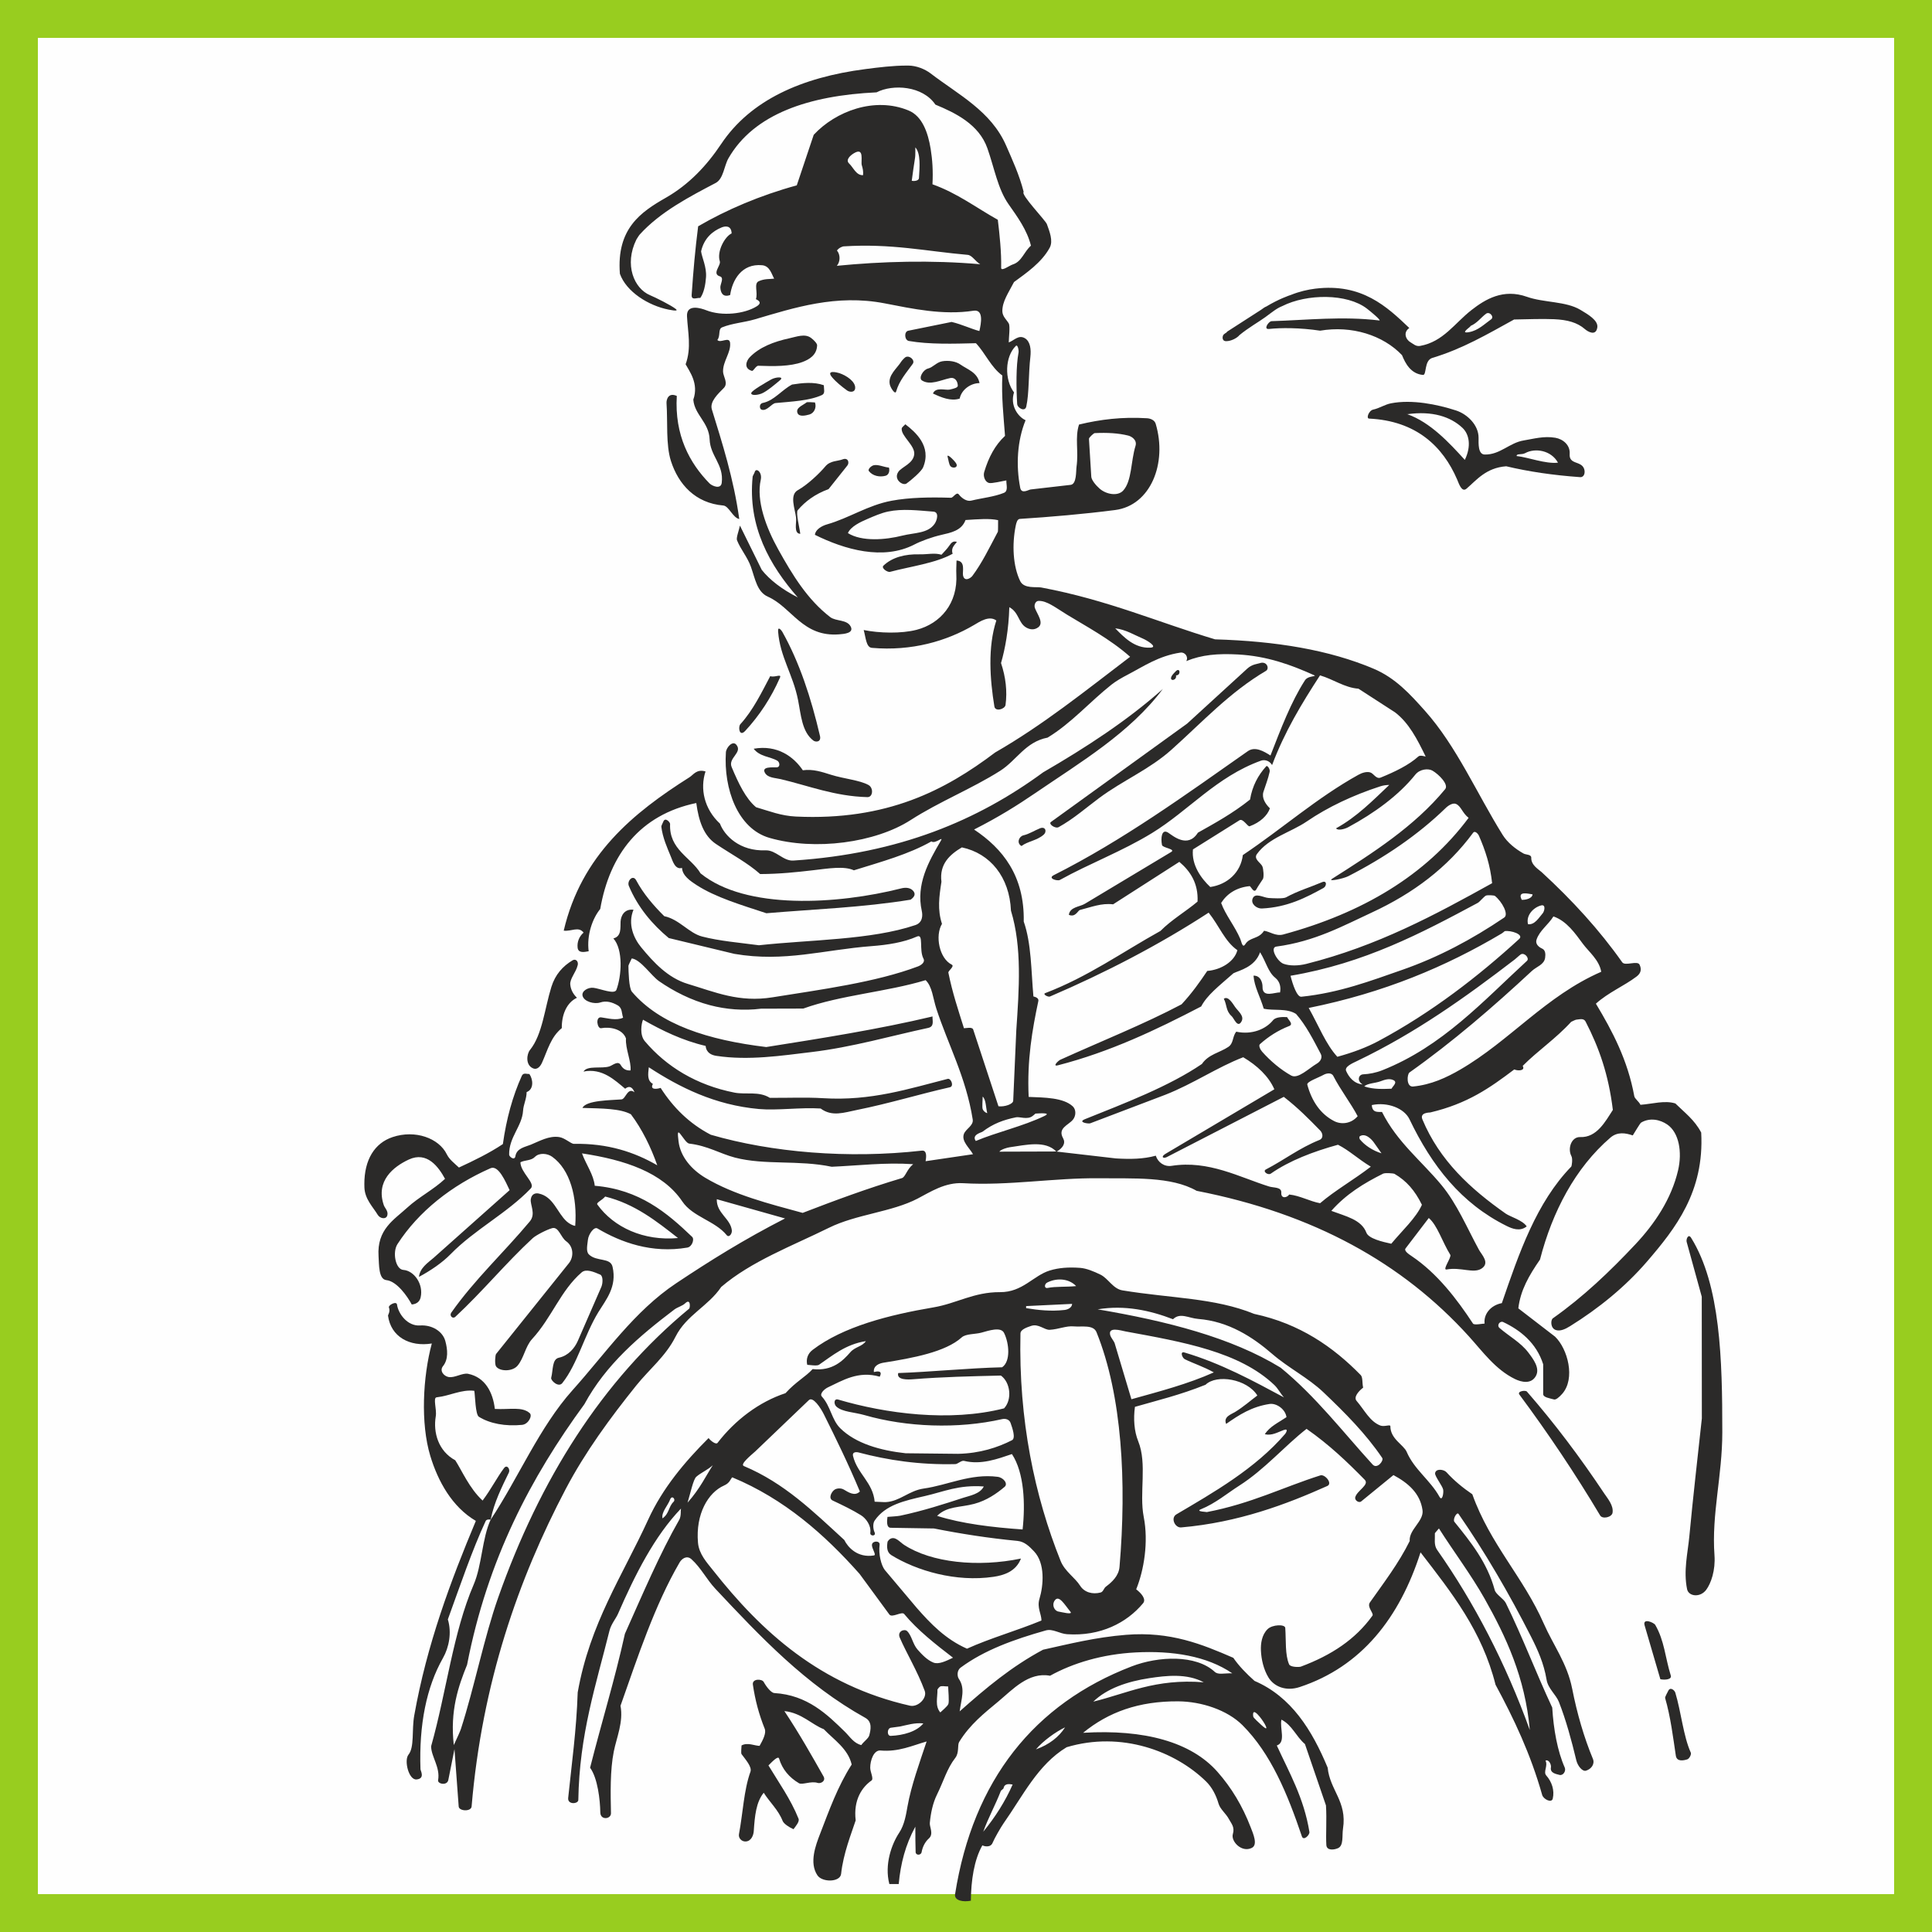 <?xml version="1.0" encoding="UTF-8"?> <!-- Creator: CorelDRAW X7 --> <svg xmlns="http://www.w3.org/2000/svg" xmlns:xlink="http://www.w3.org/1999/xlink" xml:space="preserve" width="1500px" height="1500px" shape-rendering="geometricPrecision" text-rendering="geometricPrecision" image-rendering="optimizeQuality" fill-rule="evenodd" clip-rule="evenodd" viewBox="0 0 1502495 1502495"><rect x="0" y="0" width="1502495" height="1502495" fill="#808080" stroke="none"/> <g id="Capa_x0020_1">  <rect fill="#FEFEFE" stroke="#98CD1F" stroke-width="29460.7" x="14730" y="14730" width="1473035" height="1473035"></rect> <g id="_396586440"> <path fill="#2B2A29" d="M953469 265327c3999,67 8705,-2523 10451,-4716 6919,-5735 15213,-10381 20191,-14031 4978,-3651 8688,-6814 13139,-8552 19102,-9655 50334,-9887 65732,1946 3218,2469 11643,9490 9654,9249 -28444,-3433 -56054,-327 -83757,551 -2242,72 -6695,6576 -1957,6055 8891,-974 23949,-1055 39722,1339 24535,-4157 48888,3459 63689,19040 2623,6520 6891,14528 16284,15375 3041,275 741,-11270 7309,-13246 23347,-7022 42156,-18062 63569,-29868 10062,-135 21325,-657 31054,-230 10366,454 18112,2556 24050,7744 2171,1894 8548,5777 9614,-1357 824,-5500 -7373,-10204 -13201,-13690 -11303,-6760 -28501,-5477 -41493,-10102 -18577,-6611 -32504,1997 -43126,10256 -13118,10204 -21949,24696 -39993,27927 -3311,593 -5389,-1668 -7254,-2685 -3922,-2140 -6170,-7874 -1134,-11241 -17440,-16646 -36900,-35003 -73096,-30606 -5763,699 -12487,2250 -18835,4806 -1756,597 -9394,3138 -19464,9184 -448,-2 -2676,1507 -3800,2384 -460,301 -26903,17335 -26903,17335l373 91c-1075,666 -2022,1303 -2555,1780 -1201,1079 -1773,5207 1737,5262zm190186 -11851c5343,-2318 8190,-6729 12089,-9528 2702,-1944 6511,2533 3900,4374 -5157,3634 -9949,8626 -17018,9952 -8165,1534 1484,-4190 1029,-4798z"></path> <path fill="#2B2A29" d="M1222640 1313206c-3850,-19623 -14756,-33898 -22054,-50536 -15802,-36033 -41728,-61737 -55586,-100606 -7194,-4873 -14454,-10843 -20026,-17066 -2161,-2415 -8450,-3100 -8920,731 -280,2267 5676,9815 6272,12645 510,2401 -626,9695 -2889,5614 -7137,-12883 -19624,-21172 -25464,-34883 -2344,-5508 -12746,-10007 -12698,-19981 8,-1607 -4702,705 -7821,-507 -8197,-3185 -12203,-11884 -18436,-19144 -2534,-2949 1490,-7545 5094,-10336 -862,-3379 -148,-7966 -1884,-9743 -21441,-21937 -47499,-40029 -82846,-47587 -30889,-12576 -64561,-12049 -102444,-18293 -7398,-1219 -11034,-9259 -17114,-12240 -5078,-2489 -10879,-4895 -15800,-5260 -8935,-665 -16626,-115 -23692,2069 -12779,3953 -21072,16936 -38592,16812 -20317,-140 -33901,8806 -51650,11818 -34757,5899 -70294,14916 -94132,33086 -3911,2982 -5174,7216 -4187,11619 1400,0 7530,1061 9087,0 10265,-6998 20787,-16033 36508,-18420 -2775,4252 -8345,4328 -12091,8635 -5553,6382 -13787,14883 -29297,13092 -5583,6135 -12883,9678 -21116,18743 -20530,6753 -39211,20943 -52831,38643 -1229,1599 -5278,-1534 -6978,-3735 -18533,18496 -35766,38936 -46956,63401 -20040,43805 -45359,80732 -54824,134404 -963,29363 -4748,56167 -7408,82098 -553,5400 7835,4704 7886,1559 829,-51088 13712,-89296 24222,-131638 1263,-5087 5112,-9644 6558,-12964 13356,-30666 28424,-60561 49105,-82077 -427,1116 259,5855 -1376,8708 -15166,26488 -28441,57782 -42277,88714 -7839,35613 -17973,68229 -27078,104180 5936,8093 7809,25216 7940,34739 89,6323 8393,5278 8296,632 -313,-15154 -752,-33228 2180,-47937 2185,-10958 7610,-23021 5233,-35619 13401,-37927 26477,-78005 45945,-111442 1631,-2802 5503,-5899 9278,-2503 7339,6612 11721,15660 18534,22922 35110,37407 70040,74499 116659,100426 5486,3051 4219,9269 3036,13623 -660,2437 -4305,4772 -6188,7535 -5876,-1414 -8899,-6574 -12730,-10322 -13695,-13391 -29119,-28622 -54945,-30139 -2241,-131 -5877,-4386 -8235,-8648 -1397,-2526 -9118,-2654 -8410,2105 1816,12239 4691,22984 9210,34312 1349,3384 -1370,8663 -3991,13300 -3798,0 -9274,-2938 -14032,-317 0,1116 -590,5938 0,6748 3069,4203 8282,9913 6924,13684 -5178,14376 -5845,32325 -8928,48557 -569,2997 2050,5896 5298,5690 4375,-278 6006,-5048 6206,-8017 804,-11968 1789,-22507 7742,-29877 4705,7397 11382,13382 14704,21877 904,2313 5310,5118 8453,6466 1727,-2365 4852,-5861 3925,-8167 -6103,-15231 -15641,-28519 -23395,-41424 3076,-3090 7535,-7801 8270,-5311 2432,8247 7907,14712 15446,19145 2555,1502 9374,-1902 14517,-245 2448,788 6600,-1495 4595,-5038 -8915,-15750 -18668,-33086 -30441,-50812 13481,1394 21554,10685 30624,14058 7872,8206 18836,15218 21715,27481 -10920,17058 -17446,35507 -24491,53710 -3487,9012 -8728,22670 -2168,32468 3772,5636 17727,5479 18433,-1134 1696,-15878 8040,-31523 11335,-41599 -1931,-16170 5159,-25992 12281,-30979 1933,-1351 -966,-6570 -978,-9925 -24,-5765 2777,-13894 8030,-13430 14010,1237 24594,-3821 35838,-7016 -5616,16876 -11957,34214 -14892,50589 -1021,5701 -2257,14091 -6383,20297 -5932,8924 -11665,24742 -7722,39983l7292 0c1492,-16091 5224,-30409 12928,-44619 0,5874 45,16347 226,19823 140,2649 4185,2591 4656,-21 739,-4107 2683,-7984 5631,-10616 3925,-3507 454,-8958 739,-12054 708,-7673 2342,-15544 5628,-22171 4995,-10070 7662,-20071 14188,-28449 3185,-4089 1530,-9967 3002,-12366 8410,-13711 19520,-22379 30669,-31670 10828,-9022 23413,-22998 40013,-19839 17782,-9866 40707,-16783 66489,-18136 28618,-1497 55457,2732 75236,16240 -6575,-165 -10908,1363 -13654,-1165 -14654,-13474 -43709,-12250 -64573,-4229 -75686,29089 -123266,88282 -137349,177163 -824,5205 6819,6227 12278,5057 170,-15765 2492,-31737 8953,-43048 1026,660 6321,2156 7965,-1985 1264,-3181 6501,-12280 8511,-15126 14947,-21177 26533,-45576 49046,-59197 42620,-12753 84369,3119 108369,26557 4795,4683 7887,10845 9801,17391 1257,4302 5796,7667 8059,11990 1775,3391 4694,6065 3037,11610 -1668,5585 6856,14712 14769,10732 4837,-2435 1034,-10969 -881,-15947 -6421,-16687 -14952,-30838 -25859,-43198 -20458,-23172 -56740,-33209 -104484,-30339 19677,-16094 43263,-24674 73965,-24473 18076,119 38162,6742 50002,18576 22036,22032 34980,53301 46173,86453 1277,3781 6224,-1145 5854,-3456 -4262,-26502 -15835,-46413 -25349,-67216 7291,-2582 2123,-13213 3591,-20129 8388,4299 11320,13094 18283,18997l16350 47730c703,11031 -203,22714 293,30766 288,4715 6380,3764 9203,2406 4381,-2107 2904,-9663 3755,-15127 3302,-21173 -10204,-29849 -11935,-47446 -12154,-29180 -28274,-55176 -56862,-67437 -6356,-5653 -12248,-11731 -16508,-17965 -24323,-10557 -48891,-20652 -83362,-17888 -24005,1927 -44538,7166 -64612,11586 -24466,13111 -44055,29495 -64829,47934 1266,-9786 4573,-17682 -733,-25402 -1022,-1489 -1799,-6187 1530,-8651 18319,-13555 41332,-21866 66196,-28881 5392,-1522 10664,2551 16557,2944 25946,1728 46396,-8849 59070,-24072 2658,-3195 -1398,-7794 -5345,-10848 6035,-14822 9678,-36804 5861,-56257 -3660,-18647 2850,-41267 -4298,-58911 -3134,-7738 -3830,-17410 -2547,-26724 17378,-5025 34886,-9141 54913,-17189 8694,-8441 32334,-4468 40287,8353 -5001,3681 -10710,8809 -17470,12921 -2835,1722 -9127,3626 -6801,9188 10085,-7072 19910,-13425 33770,-15517 5387,-813 12368,4095 13146,10263 -6043,4112 -13041,7206 -16830,13271 5496,1287 9892,-1519 14643,-3259 4509,-1655 1223,2932 1234,2918 -23391,27250 -55992,45743 -84630,62642 -4764,2810 -1104,10586 3646,10176 44483,-3847 81947,-18011 113670,-32227 4430,-1986 -1887,-9356 -5362,-8257 -29071,9201 -53694,21954 -88564,28598 1369,-263 -9250,-265 -4290,-2275 11259,-4558 20474,-12420 29719,-18308 19801,-12597 35185,-30763 52390,-44196 17927,12540 31659,25776 45235,39585 3858,3925 -5936,8366 -7354,13535 -680,2475 2828,4783 4639,3285l25045 -20451c11457,6160 20743,14140 22608,27216 1223,8587 -10702,15153 -9965,24076 -8497,17253 -20428,32811 -30915,47700 -2594,3684 3261,8499 1945,10334 -13181,18383 -31813,30733 -55699,39645 -1200,448 -8141,531 -9136,-1807 -3222,-7586 -2272,-18380 -2970,-28316 -210,-2982 -10061,-2669 -13759,982 -4519,4463 -5409,11206 -5164,16707 291,6552 1982,14513 5882,20891 4254,6973 13469,10984 24300,7402 47936,-15851 77606,-53695 93945,-104729 24487,31735 47804,61094 58320,102923 14298,26441 27281,53887 36271,85717 947,3354 7382,6561 8234,2888 1508,-6502 -699,-13096 -5084,-18053 -2469,-2794 1508,-7421 -551,-11513 2636,-1194 4602,3182 4217,5235 -855,4559 4249,5195 6617,5860 2824,790 5322,-2988 4118,-5716 -5662,-12798 -8693,-29665 -9718,-46626 -13071,-28021 -23007,-54708 -36094,-81292 -1694,-3445 -7682,-6601 -8642,-10146 -5794,-21406 -18680,-37397 -31331,-53011 -1516,-1867 1896,-8058 3224,-6141 20405,29459 39294,61843 56307,95331 5214,10264 10026,20822 12151,33662 1130,6827 7381,11611 9580,17212 5521,14078 9761,29711 13532,45407 1032,4307 4699,8905 7542,8035 4193,-1282 6994,-5237 5351,-9191 -6894,-16605 -12304,-35180 -16123,-54636zm-698827 -145276c-3982,3848 -3278,9142 -8593,12884 -1045,-4738 4139,-9932 5896,-14591 1473,-3907 4648,-177 2697,1707zm240851 256562c3873,-10793 9579,-21064 13585,-31459 359,-931 2096,-1750 2208,-2354 729,-3953 4560,-3287 7055,-2865 -5771,13133 -13720,25608 -22848,36678zm40995 -64030c5490,-6538 15329,-13680 22638,-17117 -4772,7460 -12340,13414 -22638,17117zm44596 -37122c10666,-10365 26649,-15681 43552,-18260 13216,-2018 29319,-3828 42338,3224 -37628,-3049 -59706,8678 -85890,15036zm133269 17294c5071,9238 -6255,-2860 -6476,-2761 -970,-1293 -2307,-1872 -2471,-3296 -964,-8394 7067,2639 8947,6057zm-169128 -343222c7986,-4007 17181,-2879 22499,2767 -7299,769 -16256,185 -21954,1408 -3142,672 -2792,-3045 -545,-4175zm-16389 18315l35773 -1713c-148,3049 -3517,4462 -5961,4735 -10501,1174 -20510,140 -29812,-1432l0 -1590zm-153993 63128c11078,-5164 23492,-13082 40121,-8219 2686,-5069 -2279,-4217 -4529,-3622 -554,-5069 4422,-6779 7495,-7269 22559,-3604 48144,-8230 60843,-19702 3156,-2855 10507,-2365 15258,-3662 5744,-1568 15148,-4805 17636,212 4000,8062 5262,22130 -1500,26719 -26032,630 -56405,3659 -80802,4491 -1487,5563 7737,5118 11557,4818 23617,-1866 44073,-2278 68294,-2870 7431,5309 8900,18690 2463,25504 -42337,10789 -92139,4052 -128990,-6829 -3514,-1041 -3541,3584 -1363,5518 4721,4202 13760,4237 21878,6576 32436,9344 72485,10969 107046,3096 2565,-586 5540,274 6492,2971 1437,4064 4168,11881 1075,13459 -11040,5634 -24962,10222 -41918,10571l-40802 -436c-19762,-2180 -38849,-7618 -50835,-19481 -6699,-6629 -7368,-17006 -14290,-24638 -1919,-2116 1835,-5791 4871,-7207zm131827 69643c-21117,-2711 -38691,6478 -57415,9111 -11548,1626 -18564,9963 -29544,10565 -1683,93 -6436,-318 -8663,-318 -1352,-14966 -13488,-21764 -16803,-35455 -897,-3711 3278,-3107 3936,-2933 22978,6097 47570,9825 75684,9147 1648,-40 4740,-2991 6611,-2529 13389,3295 26169,-1511 37320,-5281 9559,14476 10504,38776 8298,58631 -23572,-1631 -47295,-4482 -66494,-10584 7884,-7688 17665,-6346 28885,-9338 9753,-2602 17545,-8090 23607,-13208 2857,-2412 -806,-7217 -5422,-7808zm-241140 20103c2283,-7504 4450,-18058 6789,-20129 3564,-3155 8842,-5298 12865,-8987 -5124,7770 -9784,18021 -19654,29116zm158016 181368c-2980,123 -3011,-5669 13,-6315 1422,-301 5840,-690 7272,-988 5579,-1163 11133,-3045 18082,-2403 -5101,6346 -15514,9308 -25367,9706zm44812 -24785c-702,1902 -5074,5314 -6263,6559 -4323,-5041 -2065,-11668 -2221,-17781 -3,-76 888,-1464 1853,-2205 1260,-965 4020,-155 6474,-229 31,2751 949,11501 157,13656zm-11666 -32241c-4805,-1919 -8948,-6324 -12316,-10132 -3704,-4184 -4493,-10899 -8089,-14331 -2094,-1999 -7855,130 -5711,5102 5180,12011 13738,26001 19402,41368 2097,5697 -5291,12935 -11499,11532 -69573,-15722 -115356,-57364 -153013,-105137 -4853,-6159 -11022,-12665 -11806,-21559 -1975,-22429 7951,-39136 20262,-44525 4576,-2003 4805,-4805 6372,-6372 40559,16858 71757,44383 99026,75108l23138 31540c2081,2911 9678,-2602 11530,-358 10414,12604 24379,23534 37992,33991 -5627,2705 -11183,5414 -15288,3773zm84067 -32692c-18951,7863 -39383,13539 -57911,21908 -16652,-7329 -28310,-19456 -39066,-31731l-24871 -29502c-2806,-3685 -4975,-12285 -4009,-19563 448,-3364 -5626,-3245 -5947,-111 -308,3024 3748,8029 1531,8389 -12959,2100 -20382,-6555 -23064,-12019 -24363,-22351 -46625,-44279 -78121,-57511 -3101,-1303 5085,-7986 8862,-11346l41669 -39875c3175,-3118 9123,5819 11671,10927 9348,18755 19184,38842 28045,60091 -3978,4081 -9073,493 -12483,-1486 -2356,-1365 -5295,-980 -6858,-122 -2579,1415 -5547,6906 -1759,8670 7868,3668 15431,7355 21979,11418 3724,2310 8056,7970 7230,13609 -428,2922 4840,2820 3307,-378 -1193,-2492 -1443,-6873 26,-9023 8315,-12188 22655,-15388 39145,-19157 14694,-3358 26281,-8871 45777,-7430 -2938,5868 -10893,7138 -15987,8806 -14553,4764 -31179,10153 -49096,13938 -1976,418 -8092,761 -9835,906 -340,3029 -1008,8472 2604,8472l33601 542c20801,4131 42325,7500 64881,9666 5563,536 9295,4333 12879,8096 8803,9249 7417,26461 4234,37006 -2056,6819 1594,11834 1566,16810zm13270 -6961c-3122,-481 -5491,-4996 -2936,-8635 3284,-4675 7681,3311 12182,8728 2270,2730 -7116,234 -9246,-93zm47439 -34752c-597,7018 -5862,11836 -10558,15338 -1694,1262 -2042,4035 -4163,4596 -6233,1643 -12629,-98 -15896,-5257 -4112,-6492 -11902,-11107 -15196,-19316 -20133,-50221 -32735,-109457 -31225,-176852 71,-3132 4877,-4755 8386,-5934 5656,-1897 10292,3300 14413,3055 6970,-410 12809,-3224 18757,-2650 6036,579 15130,-1566 17595,4525 19958,49330 23473,116902 17887,182495zm50511 -166726c-3772,-1114 -1711,4241 237,5207 6687,3327 14088,5557 22601,10259 -19943,8973 -42160,14785 -64091,20890l-13102 -43766c-393,-1166 -2817,-4249 -3279,-5700 -2358,-7408 8417,-3890 11936,-3245 44775,8202 88328,15779 115536,41582 2935,2783 4646,6469 7516,9687 -23767,-12759 -49048,-26553 -77354,-34914zm146326 87131c-22788,-24950 -44223,-53023 -71552,-75340 -38323,-23508 -88675,-36276 -142293,-45352 21066,-3531 40882,855 58613,7693 5503,-5449 12239,-810 19503,-240 23747,1865 42475,14082 57820,27368 12420,10753 27837,18418 39692,29709 16907,16102 32869,32128 45673,51017 1420,2094 -3931,9003 -7456,5145zm87099 104350c16391,29120 31539,61077 35138,102109 -18752,-51916 -43151,-98943 -72032,-140037 -2748,-3910 -1573,-8624 -1791,-13032 -4,-87 1093,-1275 3162,-3688 11047,17401 25290,36460 35523,54648z"></path> <path fill="#2B2A29" d="M1132410 319241c-14743,-4800 -34387,-8743 -50608,-5594 -4933,956 -9081,3877 -13891,4894 -3403,721 -5645,6880 -3187,6997 36523,1730 57394,21557 68510,47440 1327,3091 3528,10262 7277,7050 7756,-6651 15178,-16262 30854,-17409 17529,4166 36408,6943 57457,8453 3216,231 4155,-3557 3132,-6447 -2304,-6488 -11850,-3033 -11231,-11591 502,-6908 -5172,-11536 -11089,-12579 -8882,-1568 -17135,852 -24693,2085 -11122,1816 -18345,11200 -30309,10948 -5244,-109 -4792,-8550 -4759,-12927 78,-10215 -9030,-18573 -17463,-21320zm-38039 2841c-126,-44 -249,-100 -375,-143 8,-9 676,30 375,143zm44805 35572c-12036,-13222 -26821,-29251 -44702,-35534 19476,-2725 33670,1968 42836,10594 5341,5028 7041,14255 1866,24940zm46936 -5251c7669,-4236 20202,-2269 25519,7415 -9835,1104 -23036,-4194 -32165,-5155 -174,-2145 4003,-805 6646,-2260z"></path> <path fill="#2B2A29" d="M702989 1201340c-3446,-2267 -6969,-7122 -11074,-4319 -837,570 -1669,1984 -1654,1888 -688,4065 -664,8286 2921,10500 19622,12116 50184,21180 79490,16858 7787,-1147 17411,-4009 21324,-14200 -33414,6942 -69760,3259 -91007,-10727z"></path> <path fill="#2B2A29" d="M414468 830802c3705,1622 6072,-2177 7082,-4431 4368,-9735 6794,-19904 15348,-26816 -137,-10103 3595,-19752 11777,-23605 -2656,-2638 -4711,-5789 -5177,-10156 -500,-4706 4416,-9428 5790,-15264 669,-2828 -1496,-5241 -4099,-3663 -7623,4616 -13381,11040 -16361,20549 -5292,16895 -6983,37175 -16674,49124 -2535,3127 -3679,11647 2314,14262z"></path> <path fill="#2B2A29" d="M704054 329946c-996,1161 -2683,2267 -2796,3260 -666,5867 10396,13142 9735,20048 -698,7280 -9638,9765 -12322,13627 -4116,5924 3463,11168 6352,9115 3440,-2446 11510,-9251 12899,-12614 3394,-8220 1882,-15126 -1583,-20798 -3205,-5246 -8079,-9437 -12285,-12638z"></path> <path fill="#2B2A29" d="M632536 575926c1878,1424 6276,1230 5143,-3628 -6922,-29636 -15924,-57154 -29353,-81058 -359,-640 -3583,-4988 -3197,-46 1529,19737 11537,33264 15475,53067 2340,11761 3000,24884 11932,31665z"></path> <path fill="#2B2A29" d="M688629 370018c2688,-710 3448,-3855 2685,-6387 -3914,-320 -8305,-2589 -11810,-1818 -1952,433 -4881,3162 -3766,4573 3019,3816 8348,4836 12891,3632z"></path> <path fill="#2B2A29" d="M630591 262686c-4663,-3370 -11019,-852 -16592,360 -12402,2698 -23528,7030 -31009,14867 -2552,2675 -4867,8552 1711,10498 1285,382 3038,-4050 5092,-3965 11852,479 24738,585 34163,-2882 5335,-1964 11304,-5389 11506,-13070 35,-1341 -2517,-4109 -4871,-5808z"></path> <path fill="#2B2A29" d="M599002 525826c-6757,12804 -13401,26590 -23221,37353 -1871,2053 -915,10259 3770,5216 10970,-11811 20236,-25861 27017,-41426 1439,-3306 -4091,157 -7566,-1143z"></path> <path fill="#2B2A29" d="M573159 420143c2736,6954 8142,13154 10761,20502 3346,9385 4779,19602 13192,23354 18865,8411 27012,31641 55632,29316 3682,-300 11433,-875 8858,-6005 -2856,-5684 -11486,-3965 -15955,-7394 -17668,-13561 -29352,-32781 -40338,-52490 -9523,-17081 -17296,-37931 -13690,-54248 1345,-6084 -3701,-9732 -4681,-6087 -219,805 -1557,3085 -1596,3469 -3971,38885 13302,69184 35084,94043 -12566,-6419 -21894,-13725 -28007,-21402 0,0 -16979,-34459 -16979,-34459 -783,3910 -3041,9469 -2281,11401z"></path> <path fill="#2B2A29" d="M604083 596735c-3391,149 -12123,-768 -9157,4357 2266,3902 7858,3813 12255,4847 21557,5075 42039,13353 67409,13971 4328,105 4888,-7175 819,-9420 -6936,-3834 -18821,-4730 -29178,-7972 -7010,-2194 -13935,-4585 -21882,-3489 -7010,-10414 -19712,-20011 -38226,-16746 4747,6251 12957,6111 18382,9300 1993,1173 2404,5026 -422,5152z"></path> <path fill="#2B2A29" d="M1187461 1082222c-1108,-1271 -7859,-363 -5808,2398 22031,29624 43595,61758 62777,93968 1783,2994 9057,1445 9631,-2139 908,-5672 -3802,-11011 -6501,-15058 -18945,-28431 -38776,-54714 -60099,-79169z"></path> <path fill="#2B2A29" d="M1299352 1303062c-4379,-14047 -4931,-27118 -12090,-39401 -1050,-1801 -10064,-5748 -8246,444 0,0 12230,41815 12230,41815 3910,755 9040,142 8106,-2858z"></path> <path fill="#2B2A29" d="M1302885 1316411c-624,-2062 -4007,-4722 -5493,-1498 -535,1163 -2676,4809 -2434,5631 4204,14402 6234,30932 8318,44820 763,5067 6355,3677 8914,2866 1613,-509 3324,-3895 2734,-5194 -5806,-12788 -7514,-31693 -12039,-46625z"></path> <path fill="#2B2A29" d="M761767 297951c-1598,-8436 -9480,-10646 -14881,-14477 -3430,-2430 -9067,-3390 -14202,-2501 -4275,738 -7152,4729 -11009,5651 -3815,910 -7550,7430 -4655,9264 6381,4040 14587,-330 21795,-1850 4217,-887 5974,2876 6052,5863 45,1613 -2848,2275 -6171,3060 -3280,777 -11015,-2277 -13144,3075 6383,2991 13802,6194 20771,3952 1453,-7135 8754,-12079 15444,-12037z"></path> <path fill="#2B2A29" d="M1339419 1113766c11,-56634 -1425,-114444 -24262,-151144 -2174,-3492 -4004,1105 -3473,3150l11756 42659 67 94672c-3133,29028 -6859,61127 -9729,91725 -1208,12853 -4694,26718 -1756,41051 1163,5678 10193,6796 14881,488 3741,-5030 7276,-15174 6427,-26831 -2347,-32140 6086,-61554 6089,-95770z"></path> <path fill="#2B2A29" d="M704274 277722c-569,280 -2716,2449 -3252,3304 -3472,5532 -10551,10737 -9047,17904 566,2697 4155,8222 4914,5598 2520,-8727 8127,-14824 12959,-21593 1940,-2716 -2332,-6810 -5574,-5213z"></path> <path fill="#2B2A29" d="M736993 355479c688,2354 966,5674 2186,7084 1774,2051 6690,1184 4173,-2540 -1388,-2051 -7411,-8148 -6359,-4544z"></path> <path fill="#2B2A29" d="M738317 424275c-1830,2718 -4095,4813 -6134,7136 -5397,-1678 -10912,-157 -17052,-316 -11233,-295 -21277,2288 -28072,8800 -2016,1931 3197,5350 5098,4839 15802,-4231 35525,-6707 48725,-14100 -1629,-4345 1548,-6904 3299,-9182 -3004,-1083 -4522,832 -5864,2823z"></path> <path fill="#2B2A29" d="M808800 644154c-4377,1766 -8355,4425 -12919,5490 -3376,788 -5582,6004 -1470,8294 4783,-3687 12037,-4228 17199,-8784 2813,-2481 1381,-6689 -2810,-5000z"></path> <path fill="#2B2A29" d="M710299 692962c-2326,-2863 -6305,-2864 -9373,-2087 -49434,12518 -120961,16980 -156111,-11660 -7386,-12455 -24579,-18451 -23694,-38423 61,-1323 -3830,-5624 -5289,-1778 -312,818 -1605,3220 -1526,3871 1068,8738 4577,16389 7461,23411 1422,3466 3304,10232 8645,8682 237,5968 6517,10241 11199,13264 14960,9664 34873,15533 54408,21976 37312,-3180 74649,-4418 112273,-10566 -660,109 5214,-2747 2007,-6690z"></path> <path fill="#2B2A29" d="M914663 521755c-723,643 -2734,2824 -3280,3729 -2886,4789 4128,3998 3185,-239 3971,48 3218,-6258 95,-3490z"></path> <path fill="#2B2A29" d="M1323001 880796c-5106,-9880 -12981,-15616 -20090,-22649 -8235,-2609 -17821,363 -27137,1050 -1378,-2809 -4426,-4623 -4816,-6756 -5140,-28084 -17004,-50514 -29850,-71895 9762,-8790 21889,-13747 31491,-20993 2516,-1898 4715,-4744 2463,-9359 -1664,-3413 -11258,1318 -13470,-1823 -17750,-25182 -38882,-48256 -62596,-70053 -2474,-2274 -8323,-5442 -8157,-11271 73,-2663 -4150,-2244 -5942,-3242 -6316,-3521 -12550,-8505 -16295,-14505 -20207,-32367 -35721,-68818 -60466,-96547 -11471,-12852 -22878,-25479 -39868,-32674 -34556,-14637 -75677,-21451 -123334,-22864 -43785,-13076 -83478,-30665 -135202,-40328 -3802,-709 -13356,1160 -16340,-4964 -5640,-11577 -6486,-28499 -3462,-43116 441,-2129 1156,-5131 3202,-5261 23395,-1494 50207,-3789 74139,-6904 27511,-3582 40663,-36305 31492,-67075 -887,-2966 -4166,-4136 -6754,-4294 -19385,-1185 -36220,892 -52858,4891 -3331,10175 -224,20617 -1939,32769 -496,3499 185,13474 -4538,14140l-31060 3573c-1663,105 -7189,3971 -8215,-1319 -3399,-17487 -2334,-36526 4179,-52521 -6069,-2749 -12213,-11644 -8983,-21609 -7602,-10001 -7092,-27875 1417,-36188 1425,-1392 2402,3512 2104,5083 -2014,10624 -1842,27380 -1077,40082 189,3130 6094,6437 7085,2000 2278,-10220 1658,-25368 3183,-38687 630,-5513 58,-11892 -4269,-14441 -4932,-2908 -8335,1763 -12547,3255 0,-3450 1229,-12594 0,-14760 -1550,-2731 -4963,-5439 -4984,-9549 -37,-7522 4586,-14000 9072,-22639 9477,-6960 21453,-15096 27746,-26673 2888,-5312 -176,-12748 -2160,-18304 -1106,-3097 -20730,-23208 -18069,-25138 -3416,-13345 -8858,-25020 -13630,-35978 -11683,-26825 -36971,-39498 -58757,-56157 -4541,-3472 -11150,-6047 -17270,-6093 -358,-2 -715,-3 -1072,-2 -11068,7 -21913,1382 -32367,2734 -49814,6444 -89426,24215 -112185,58288 -11327,16959 -25135,31545 -43013,41766 -19387,11083 -38481,23932 -35721,59134 4985,13980 22178,24783 37902,27866 5981,1174 7156,836 5566,-471 -3429,-2820 -15769,-8971 -19961,-10708 -12484,-5177 -20339,-23721 -10696,-43290 268,-384 1823,-3058 2712,-4038 15837,-17453 38620,-29326 58940,-39975 6109,-3201 6563,-13278 9940,-19170 19813,-34570 62718,-48867 115176,-51312 12840,-6598 35935,-5064 45783,9538 15752,6522 33904,15416 40436,33968 5427,15420 8105,31557 16407,43413 6830,9754 14427,20029 17465,32308 -5552,4933 -7098,12338 -14032,14586 -3026,981 -9209,5840 -9136,2552 273,-11811 -1223,-25986 -2596,-37265 -16659,-9273 -31333,-20632 -50822,-27601 562,-10258 -52,-19175 -1398,-27486 -2079,-12841 -6580,-25496 -17107,-29879 -26511,-11037 -56936,646 -73841,18876l-13186 39324c-28380,7752 -54691,18995 -76692,31838 -2365,18687 -3692,33825 -5042,53294 -326,4702 4061,2041 6678,2435 2853,-3861 4092,-10474 4482,-16218 543,-7982 -3188,-15197 -3835,-20033 2339,-10312 9017,-15767 16041,-18626 2319,-943 7477,-1986 7712,4672 -5364,2461 -11654,14079 -9188,21673 1049,3232 -6498,9811 156,11765 3350,983 212,6087 265,8370 74,3298 1338,8413 7626,6109 1651,-11511 8892,-24695 24915,-23160 5910,567 7267,6789 9297,10425 -3600,442 -7558,-37 -12050,2033 -3914,1805 -401,9014 -2131,13899 1166,666 5577,2508 602,5606 -9562,5952 -27047,7867 -39202,3055 -3907,-1545 -15467,-5237 -14994,4629 576,12031 3637,24541 -1073,37372 2833,5345 10443,14915 5981,27489 903,11765 12174,17683 12680,30833 508,13232 11125,19458 9437,33802 -647,5513 -7569,2497 -9526,506 -15316,-15597 -27290,-37347 -25429,-68003 -6782,-3064 -8160,3211 -7996,5569 1018,14496 -639,32363 3458,45103 5788,18008 18887,32683 40703,34539 4333,367 7465,9623 12407,10497 -4378,-31597 -13312,-59266 -21299,-85197 -1881,-6106 4929,-12257 9305,-16729 3627,-3708 -503,-8961 -608,-12596 -235,-8072 6183,-14836 5487,-22345 -516,-5555 -7519,540 -9922,-2373 2643,-3273 365,-8476 3694,-9817 8064,-3248 16954,-3735 25383,-6212 30677,-9011 63259,-19750 101102,-12436 21334,4122 45226,9393 69031,5724 8156,-1257 5864,10122 4562,15799 -6434,-1679 -13611,-5193 -21570,-7075l-33853 6865c-3287,819 -2818,7348 598,7943 15673,2737 34716,2170 52145,1733 7322,7727 11682,18700 20534,25129 -753,16701 963,31575 2090,46944 -7760,7175 -12762,16657 -16188,28104 -986,3295 618,7633 3643,8495 2216,631 10925,-1569 13589,-1956 -181,3260 1733,8189 -1933,9676 -7635,3095 -16570,3894 -25413,6036 -3594,871 -7558,-2112 -9543,-4737 -1923,-2543 -4312,2561 -6227,2500 -15936,-497 -32175,-299 -46170,2326 -18579,3487 -32879,13442 -50143,18364 -4293,1225 -9110,4101 -9459,8137 23093,11448 53030,20127 77395,7506 5212,-2700 13480,-5711 20662,-7391 7564,-1772 15979,-3241 19071,-11628 9849,-639 18858,-1380 25329,113 0,1667 4,8651 -162,8967 -6750,12718 -12432,24512 -19844,34384 -1374,1831 -6208,4821 -7265,-395 -615,-3039 2173,-11225 -5054,-11576 -75,3775 -325,7576 -164,10338 1348,23090 -12398,38724 -30884,43543 -11835,3086 -29044,2636 -41143,183 1685,5997 1867,13461 6353,13854 31032,2716 58216,-5268 79340,-17715 4644,-2734 11905,-7650 17454,-3558 -6799,20733 -4964,45949 -1518,66863 717,4346 8227,2071 8673,-1193 1452,-10651 139,-21681 -3507,-32580 3169,-10900 5990,-26044 6445,-43434 7537,3986 6987,12196 13074,15765 2522,1479 6064,2358 9398,-111 4654,-3447 -720,-10126 -2521,-14885 -931,-2461 371,-5621 2818,-5669 6492,-128 12523,4817 22267,10804 13529,8315 33370,18806 48920,32663 -35435,26959 -67757,53019 -104955,74414 -38945,29410 -84169,53188 -155020,49830 -11503,-547 -20564,-4208 -30942,-7251 -8083,-6781 -13670,-18602 -18966,-31210 -3008,-7159 8733,-11229 3645,-17378 -2940,-3553 -7885,2237 -8122,5856 -1863,28297 9102,59412 33862,66567 35425,10243 82417,3759 109783,-13838 22489,-14460 47378,-24224 69612,-38291 12839,-8124 19601,-22517 36912,-25835 18670,-11328 32837,-27873 49756,-41251 3525,-2788 8225,-5456 12532,-7696 12184,-6343 24074,-14644 41061,-17178 3478,-519 6426,3379 4507,6611 12058,-4975 24575,-5969 40092,-5155 22677,1188 41572,8089 59961,16414 -494,939 -5600,337 -7764,3692 -10786,16739 -18639,37463 -26806,58469 -5283,-3341 -12027,-7289 -17650,-3344 -48527,34046 -97181,69347 -150847,96380 -5137,2588 2830,4784 4707,3746 23455,-12984 48306,-22191 71598,-36441 28525,-17454 50204,-43855 84782,-56323 2388,-860 6335,-479 8668,3406 9721,-25883 22990,-47793 37273,-69759 10624,3159 19069,9577 29904,10378l28488 18420c10802,8312 17198,20841 23736,34282 150,308 -4076,-1446 -5639,-17 -7226,6609 -18323,11975 -29293,16422 -3603,1462 -5425,-3277 -8283,-4048 -2875,-775 -6396,411 -9089,1906 -32219,17874 -58802,41582 -89845,62415 -1631,13438 -11874,22847 -25328,24840 -7160,-6724 -14743,-17259 -13473,-29238l36207 -22683c2806,-1638 6372,5237 7885,4687 8092,-2945 13856,-8336 15756,-13951 -3557,-3441 -6520,-8164 -5032,-12848 1573,-4954 3674,-10155 4828,-15555 488,-2276 -1888,-5162 -2600,-4379 -6440,7072 -10891,15460 -12651,25953 -13504,10835 -28029,18717 -40560,25773 -7899,12601 -19621,2239 -23087,-8 -5193,-3366 -5876,4407 -4822,9605 449,2217 10972,3123 7130,5408l-67064 40249c-3995,2483 -11655,2363 -12503,8625 5102,2230 7105,-3388 8530,-3749 8997,-2289 16801,-5519 25881,-4414l51508 -33027c8568,7215 14866,16850 14160,30911 -9028,7612 -20193,14071 -28837,22802 -29704,16495 -56419,35695 -89588,48344 -2309,881 2211,3280 3659,2660 43029,-18446 85313,-40402 123405,-65232 8239,10281 12524,22376 22349,29202 -2279,8781 -12459,15218 -23438,16140 -5616,8345 -11855,17257 -19971,25953 -29128,15410 -62236,28570 -94284,43097 -1759,799 -6450,5513 -1852,4330 40371,-10397 76005,-27352 111387,-45762 4671,-8850 13222,-15383 25105,-25837 4718,-2285 16587,-4696 20705,-16320 4724,7657 6224,15387 11788,19851 3846,3088 4483,7642 3720,11446 -3692,-430 -13770,4606 -13605,-4364 59,-3155 -1490,-8939 -7021,-8732 708,8953 5204,16319 7958,25682 7819,1804 17744,-616 25144,4097 7704,8763 13479,20179 19175,31006 1573,2987 -304,6041 -2906,7555 -6287,3653 -14721,12304 -20054,9338 -8103,-4499 -16176,-11299 -22584,-18511 -1578,-1775 -2932,-4820 -1724,-5899 6549,-5865 14091,-10718 22709,-14089 3664,-1436 -641,-4774 -1582,-6929 -3500,-210 -8828,-190 -10922,2392 -5422,6681 -16046,11622 -28661,8932 -3079,3903 -1914,8980 -6132,11829 -6686,4518 -15357,5672 -20546,13277 -25560,17424 -60206,30590 -90888,42902 -6167,2473 2690,3739 3987,3266l58644 -22298c21615,-8500 40202,-21347 60392,-29101 10864,6461 19780,14782 24199,24928l-84605 50157c-3816,2261 -2021,3935 815,2635l91131 -46916c11170,8665 19440,17107 28317,26192 2007,2057 2780,5969 -612,7340 -15813,6397 -27031,15346 -41676,22961 -2688,1399 1635,4766 3898,3194 14432,-10051 32891,-17108 52224,-22445 8841,4472 15561,11068 25529,17064 -12674,9829 -28086,18621 -39451,28413 -8101,-1482 -15655,-5920 -24047,-6769 -1390,2450 -6468,3610 -6133,-1431 302,-4525 -5859,-3679 -9448,-4799 -22978,-7156 -46964,-20592 -75775,-16079 -5840,916 -10768,-2811 -12369,-7884 -9716,2674 -19903,2786 -31002,2127l-46060 -5326c4912,-2854 7121,-6555 4970,-10389 -4402,-7847 3990,-10067 7580,-14323 2550,-3023 2659,-7940 -63,-10469 -7326,-6817 -21885,-6837 -34283,-7338 -1367,-28780 2840,-52465 7527,-74565 401,-1891 -1405,-3005 -3836,-3575 -1792,-19956 -1507,-40982 -7526,-58243 651,-35535 -16289,-56670 -38627,-71556 18912,-9603 33409,-18645 47603,-28335 35742,-24401 73507,-46725 99220,-80988 -27738,24711 -59982,45619 -93062,64823 -50641,37195 -111838,63257 -194302,68636 -7908,516 -13580,-8258 -21594,-7950 -20129,774 -31950,-11408 -35486,-20772 -12280,-11424 -15625,-27126 -11228,-40588 -6936,-2041 -9411,2591 -12401,4482 -43984,27817 -84081,60562 -97872,119333 6029,753 11502,-3565 15449,1518 -3460,2978 -5143,7358 -4643,11732 484,4236 4811,3517 8596,2787 -1619,-12585 2933,-25470 8988,-32888 7331,-42264 30831,-73265 74699,-82399 1904,14199 5877,25511 15248,31810 11871,7978 24725,14760 34430,23431 15306,-62 28159,-1459 41237,-2975 11496,-1333 24125,-3484 31653,62 22182,-6880 42670,-12509 60286,-22479 3038,2333 9868,-4811 7274,-391 -9477,16148 -19372,33746 -14743,54516 747,3343 741,8999 -4973,10937 -34279,11621 -82023,11364 -121692,15700 -14924,-1994 -30861,-3293 -44299,-6819 -10151,-2665 -17672,-13358 -29323,-15787 -8405,-8321 -16255,-17459 -21820,-27875 -2594,-4853 -7314,540 -5725,4335 7028,16800 18449,30069 31037,40541l51020 12295c38994,6700 69802,-3239 106820,-6019 12109,-908 24911,-2862 35215,-7455 5398,-2407 1410,10406 5035,17177 1622,3030 -2279,5313 -4276,6067 -32834,12382 -75542,17992 -113059,24016 -26202,4209 -44546,-4000 -65926,-10408 -15336,-4601 -26517,-16585 -36337,-28537 -5601,-6821 -10614,-17915 -5909,-29146 -7078,-851 -9824,4710 -10047,9238 -237,4861 819,11460 -5599,13068 7814,8840 6368,29245 2374,39965 -1463,3924 -12522,-935 -17927,-1571 -3943,-467 -9355,2407 -8405,6238 1143,4616 9288,6650 13667,5194 4891,-1624 9441,-167 13592,2183 3800,2154 3045,6187 4267,9641 -5169,2481 -12234,365 -17052,-253 -4732,-605 -3083,9005 9,8416 6278,-1196 16530,295 19267,7981 -553,8008 4218,17693 3554,24858 -4216,330 -6312,-1954 -7662,-4248 -2083,-3539 -6196,221 -8621,1069 -6026,2103 -17331,-933 -20317,4070 14631,-2987 24667,6975 32421,13352 4142,-3362 6331,360 7246,2759 -5449,-4240 -6738,5256 -10136,5548 -7610,648 -27546,533 -30319,6617 15920,456 29263,447 37656,4928 8710,11594 15530,25488 20515,39691 -17779,-10275 -38515,-17174 -64825,-16680 -2299,43 -6960,-4631 -11519,-5290 -7864,-1134 -15030,3068 -21989,5936 -4434,1828 -10987,2656 -12007,8984 -592,3673 -4833,383 -4858,-1192 -210,-13738 10052,-21974 10834,-34228 310,-4877 2754,-9190 2760,-14454 5918,-2247 4952,-10139 2127,-14083 -1757,187 -4618,-1325 -5844,1384 -7152,15805 -12031,33561 -14745,53113 -10473,7020 -22724,12951 -34182,18256 -3600,-3396 -7409,-6180 -9415,-10278 -6146,-12553 -24528,-19297 -42136,-13419 -14144,4720 -22014,17752 -22006,36475 0,920 20,1855 58,2803 370,9065 6666,15068 10363,21214 1712,2846 6366,3819 7393,574 1063,-3366 -1894,-5843 -2664,-8070 -6493,-18785 7335,-29903 19415,-35517 14205,-6600 23099,5676 28183,14995 -8799,8325 -20348,14104 -29423,22439 -10268,9429 -23661,16876 -22275,37765 428,6450 -38,17948 6058,18570 8103,830 16268,12427 19770,18968 4795,-450 6358,-3204 6898,-5542 2374,-10260 -5065,-20766 -13490,-21368 -6001,-429 -8639,-13695 -4516,-20072 16421,-25404 42109,-45698 72356,-59000 6169,-2714 11711,10477 14854,17046l-59150 52680c-4366,3772 -10622,7769 -11358,14776 9154,-4922 18112,-11012 24576,-17632 18800,-19258 43870,-31783 62407,-51166 3910,-4088 -7963,-12220 -8081,-20335 3513,-1838 8256,-1099 11242,-4143 3396,-3457 9694,-2825 13431,-163 13971,9955 19637,31498 17938,53784 -1814,-226 -4607,-1642 -6619,-3462 -7458,-6755 -10279,-19409 -21863,-21728 -2347,-469 -5406,227 -6055,4372 -690,4389 4174,11422 -785,17364 -20053,24026 -42913,45109 -61075,70943 -1635,2330 1084,5154 3172,3217 21212,-19688 39267,-41820 60128,-61101 2474,-2286 10845,-6660 15151,-7836 5101,-1396 6635,7132 10989,10233 5860,4171 5830,12109 2205,16803l-56798 70827c-645,798 -1216,7911 0,9651 2828,4052 12733,4158 16739,-608 4955,-5900 6014,-14939 11274,-20664 15439,-16806 22107,-37654 38580,-51880 3389,-2928 9290,-451 14337,1729 2384,1030 2161,6551 1025,9401l-18412 42265c-2417,5491 -7285,11412 -14662,12993 -5436,1166 -4411,9360 -6012,15658 -495,1941 5633,7874 8671,4049 11812,-14878 17051,-37174 28020,-55157 5841,-9572 14634,-19634 11036,-35254 -1719,-7459 -12479,-3754 -18436,-9657 -2395,-2371 -1123,-7497 -706,-11474 412,-3952 4621,-10346 7404,-8692 18073,10759 42223,19637 69901,14879 3711,-640 5643,-6496 3750,-8312 -19687,-18865 -40979,-36832 -75758,-39767 -891,-8706 -6715,-16353 -9925,-25180 33034,4998 62752,14683 78017,37387 8113,12065 25436,15008 34530,26223 1775,2189 4302,-1068 3989,-3798 -1055,-9151 -12024,-13284 -11708,-24167l53093 14960c-31887,16314 -58331,32857 -84612,50361 -32681,21766 -54875,54450 -80625,83154 -25783,28743 -41864,67744 -63691,100713 -6715,14412 -6777,35525 -13178,50388 -16157,37524 -21191,83504 -33127,125819 -58,8028 7223,16287 5412,26457 -525,2944 7381,4601 8027,-592l4710 -23586 3274 44528c148,3774 9691,4270 10049,56 8170,-96257 36482,-177086 73142,-246796 15256,-29012 34649,-55374 54953,-80666 10075,-12547 22837,-22619 30471,-37829 8505,-16946 25471,-23687 35541,-38724 23341,-20004 55225,-31914 83734,-45997 21442,-10594 48778,-12207 68996,-22719 9679,-5029 21352,-12826 35450,-11984 34998,2093 71533,-4244 105521,-3838 26715,318 56136,-1610 76055,9776 91143,17777 160050,56220 211577,113024 10792,11900 20715,25913 35957,33337 4815,2347 12693,4398 16373,-2532 3194,-6018 -2161,-13053 -5992,-18105 -5955,-7856 -14935,-12605 -22354,-19045 -2490,-2161 389,-5773 2828,-4624 13038,6136 25788,16069 31098,32816l0 23150c0,2638 4931,3252 8427,4228 1432,400 3929,-1614 6361,-4357 10494,-11855 4299,-35045 -5568,-44505l-28540 -21986c1649,-14138 8299,-25546 16852,-37949 9579,-37194 27413,-71313 54748,-94825 5435,-4675 11688,-3683 17387,-1722 1759,-2616 5573,-9431 6575,-10015 6912,-4045 14791,-2206 20230,1513 9224,6317 11738,21470 8454,35598 -5216,22447 -18354,41778 -33164,57548 -20001,21298 -40705,41017 -64202,57577 -1840,1299 -2003,7597 2168,9089 3358,1197 7271,-522 11233,-2987 22033,-13699 42840,-30495 59963,-50416 21863,-25435 44494,-54065 41969,-100127zm-471692 -543970c9798,-482 18484,18 26085,1913 2678,668 7111,3454 5664,8084 -3653,11695 -2726,27331 -9638,34758 -4175,4482 -13044,2962 -18222,-1542 -3035,-2639 -6362,-6776 -6516,-9272 0,0 -1810,-29505 -1810,-29505 -58,-965 3702,-4399 4437,-4436zm-139665 -214240c248,-1417 199,-5819 199,-7991 4316,4836 3343,15504 2825,23894 -127,2078 -3641,2578 -5610,2092 451,-3471 1950,-14382 2586,-17995zm-47457 -3469c8283,-4913 5096,6383 6013,9350 801,2587 1272,4812 987,7781 -5371,212 -7536,-6004 -10818,-9075 -3052,-2854 973,-6369 3818,-8056zm-13403 87602c2777,-3132 2849,-8675 100,-11909 1758,-2384 4599,-3175 5120,-3209 37422,-2373 64270,3801 96517,6595 3502,304 5876,5011 9783,7296 -37962,-3324 -76492,-2229 -111520,1227zm76091 200602c-5256,7655 -15724,6852 -25239,9251 -12925,3258 -31330,4832 -42230,-1981 2149,-5095 9682,-8641 15330,-11055 5175,-2211 10487,-4558 15803,-5691 11352,-2421 23317,-867 35324,39 4680,353 2858,6753 1012,9437zm167710 96363c-12386,631 -20755,-8402 -27300,-15053 8270,970 15015,5283 21933,8190 2353,990 11840,6535 5367,6863zm-423942 426853c23134,5752 39949,19204 56637,32274 -26628,2431 -50001,-8283 -62745,-26091 -1031,-1439 3515,-3132 6108,-6183zm65285 87205c-67857,56017 -116071,132877 -148425,224464 -11009,31165 -18641,70150 -29056,102404 -601,1865 -3086,7289 -5533,12507 -3051,-26862 3586,-45794 10332,-62447 16001,-82414 49879,-146114 91225,-202645 16818,-31027 42836,-53043 69899,-73575 2637,-2002 6167,-2688 8547,-4945 4286,-4070 3880,3523 3011,4237zm165520 -101561c-27216,8114 -52261,17459 -77230,27067 -26117,-7092 -53493,-14041 -75685,-27281 -10548,-6296 -19481,-16306 -20859,-28533 -600,-5321 -1017,-8561 1321,-5656 2533,3146 4959,7352 7069,7597 14354,1676 23943,7853 35510,10872 23203,6051 49372,1694 75225,7133 20497,-884 41600,-3503 63362,-2004 -4826,3816 -6089,10021 -8713,10805zm18386 -13129c555,-3302 1172,-8680 -2976,-8211 -57327,6467 -116824,1376 -164094,-12367 -16648,-8637 -29225,-21184 -38999,-36419 -3247,1013 -8513,1575 -6013,-3135 -4512,-2487 -3825,-7287 -3191,-12932 23800,15530 51266,29404 85683,32481 14183,1268 32397,-1401 47940,-406 8885,6621 18270,3131 28117,1155 25252,-5065 48959,-12398 72433,-17678 3403,-765 862,-7176 -1712,-6524 -29853,7564 -59570,17367 -96928,15029 -13320,-833 -29068,-127 -41433,-288 -8542,-5344 -18701,-2320 -27464,-4047 -29478,-5802 -52954,-20145 -69724,-39987 -4178,-4945 -2686,-13716 -1405,-16715 14736,8404 30725,16223 48696,20384 528,5635 5002,7216 8257,7714 25218,3863 51305,-238 73823,-2904 31855,-3769 62870,-12817 90938,-18802 5132,-1095 3194,-5799 3439,-8915 -41988,9988 -86769,17040 -129334,23781 -45299,-5459 -82652,-17421 -104419,-42950 -2466,-2894 -2683,-16258 -2745,-19952 -16,-1030 1459,-3403 2577,-6011 6982,880 15129,13462 21251,17702 11465,7944 24903,14807 39604,18673 12361,3252 26095,4434 39742,2703l32790 -89c29242,-10512 64866,-12923 95153,-22089 5202,5021 5661,13879 8313,22061 9007,27787 23120,53396 28315,86258 785,4970 -5614,7336 -6952,11562 -1762,5563 4330,10442 7181,15485l-36863 5433zm29821 -103419c-4624,-14768 -8913,-27425 -12118,-43211 -293,-1447 5157,-4967 2583,-6261 -9663,-4854 -13093,-22453 -7552,-31690 -3631,-11193 -2211,-21069 -415,-32726 -1791,-13916 6741,-21322 15894,-26748 22095,4696 37050,23107 38166,49216 8694,28508 6333,60822 4150,93018l-2401 54746c-24,2699 -6745,4964 -11467,4354 0,0 -19638,-59653 -19638,-59653 -761,-2323 -5575,-995 -7202,-1045zm18133 66061c-1635,-414 -3081,-1840 -3570,-3150 -564,-1515 0,-7131 0,-9745 2686,2478 2430,8687 3570,12895zm-8920 21627c-3474,-4878 4350,-6543 5243,-7221 8218,-6247 16371,-9248 26123,-11208 2744,-552 8811,2112 12786,-984 602,-468 2312,-1890 2221,-1884 2426,-117 12921,-1001 7110,1803 -16754,8083 -37401,12710 -53483,19494zm18310 8316c1348,-1850 6264,-3178 8016,-3427 12953,-1833 27590,-5509 36286,3290l-44302 137zm453833 -161620c4616,6232 12668,12483 14241,21726 -43130,18793 -71067,53712 -109737,76127 -10585,6134 -22491,11716 -36534,13092 -5475,539 -4823,-9511 -2822,-10926 33583,-23784 65200,-51061 95158,-78943 3640,-3388 9569,-4812 10313,-10267 376,-2744 331,-5917 -2343,-7123 -2860,-1292 -5412,-3737 -4344,-6951 2379,-7134 8993,-11398 13141,-18059 10313,3531 16942,13249 22927,21324zm-156009 98300c-4985,1976 -10259,2964 -14777,3162 -4019,175 -4994,5434 -485,7886 -6732,-577 -10751,-5694 -12856,-10474 -1446,-3275 4629,-5913 8555,-7793 45551,-21848 84204,-49510 122568,-78932 983,-754 3679,-3315 4694,-3944 2831,-1755 7001,2996 4787,5029 -34036,31261 -65805,66557 -112486,85066zm7177 14362c-6743,206 -13846,644 -21161,-1791 2277,-2448 8426,-2465 12384,-3924 3228,-1191 6922,-2575 10241,-970 3564,1725 -637,4795 -1464,6685zm116317 -142542c3914,-1020 2605,4558 1249,6118 -2978,3423 -6244,9201 -11424,8480 -1728,-6818 4137,-13025 10175,-14598zm-6628 -8605c-339,3265 -5371,4349 -8391,4254 -3815,-7240 5202,-4682 8391,-4254zm-208838 28314c-4226,6691 -10955,4729 -14552,10374 -2242,3514 -2917,-1664 -3908,-4007 -4201,-9934 -11545,-18668 -14895,-28013 4607,-7280 12003,-12042 22130,-13069 929,-94 3264,6051 5229,2504 1619,-2922 3501,-5488 5129,-8051 887,-1400 468,-7929 -471,-9919 -1337,-2830 -7008,-5592 -4171,-9516 9177,-12675 26351,-16861 38790,-25348 16445,-11216 35980,-20416 57153,-27291 2285,-743 4451,-1022 6975,-1091 -12725,12030 -25140,24811 -41385,33746 1096,1900 6289,830 9490,-897 20248,-10904 39301,-24798 52096,-40801 3545,-4434 10121,-5052 13407,-3132 5001,2926 12794,10794 9841,14378 -23948,29043 -56000,49410 -87862,69666 -4159,2643 8725,-40 12520,-1984 28039,-14363 54160,-32007 75783,-53040 2078,-2021 5545,-4197 8011,-3134 3943,1703 4900,7052 9788,10799 -33290,44749 -82753,74089 -144221,90724 -5739,1552 -10447,-2359 -14877,-2898zm9594 12285c30009,-3983 52054,-16232 74239,-26493 32151,-14874 58854,-34948 78725,-61967 1583,-2151 4096,1198 4464,2043 5217,11958 8857,23159 10355,37130 -44488,24686 -89158,48834 -144483,62755 -6216,1564 -13088,1647 -17770,-89 -4830,-1788 -10955,-12658 -5530,-13379zm10994 22704c57577,-9738 101790,-33172 145652,-56689 1467,-787 4871,-5038 6347,-5658 1340,-563 6442,-171 6868,170 5698,4560 10979,14437 7332,16905 -25262,17103 -51333,30929 -79467,40728 -24265,8449 -48843,17814 -78305,20852 -3376,346 -6677,-9316 -8427,-16308zm14148 25023c58477,-11803 106707,-32124 150157,-57941 643,-380 2351,-1796 2205,-1772 4951,-803 15156,2571 11354,6050 -31564,28914 -68162,57278 -109388,79362 -9155,4903 -19919,8977 -32056,12284 -8982,-9752 -14452,-24110 -22272,-37983zm19862 88033c-10638,-5426 -17455,-15461 -20949,-28339 -630,-2329 8166,-5215 12769,-7737 1839,-1007 5907,-2102 7476,955 5608,10914 13694,21311 18916,31266 -5096,6003 -12799,6618 -18212,3855zm19909 14113c-384,-475 -466,-2021 -192,-2219 4178,-3044 9312,1888 11614,5425 1478,2271 3294,4478 5423,7713 -6953,-2150 -13105,-6300 -16845,-10919zm5109 72668c-3905,-10279 -16042,-12760 -27283,-17009 11507,-13055 25322,-21470 40229,-28919 1668,-835 8287,-211 8769,68 9368,5415 15962,12957 21453,24132 -4616,10296 -15163,19845 -23835,30284 -6767,-1438 -17609,-4020 -19333,-8556zm166282 -74393c-6873,-281 -9998,8893 -6858,14809 1178,2216 222,7789 -75,8094 -27223,28064 -40616,67258 -54013,106228 -9221,1752 -14295,9110 -13426,15908 -1531,0 -8089,1424 -9026,0 -12559,-19119 -27866,-39129 -47638,-52420 -2096,-1410 -6249,-4110 -4802,-6018l18063 -23667c6691,5685 10405,18403 16725,28618 1160,1879 -6550,12102 -2847,11422 10986,-2032 20768,3324 27043,-638 6946,-4387 189,-10829 -1890,-14652 -9319,-17117 -17027,-35707 -29157,-50366 -15413,-18628 -34539,-33398 -46252,-56850 -3086,-140 -7553,925 -7941,-5355 12349,-2627 25248,2570 29277,10966 17444,36346 40251,65540 75625,83061 4115,2038 10259,4589 15567,329 -3204,-4891 -12796,-7471 -16347,-9964 -27410,-19242 -51411,-41253 -64763,-73237 -2304,-5524 5614,-5293 6139,-5419 29032,-6860 46309,-19102 65298,-33445 2886,1289 8797,1095 6557,-2757 11688,-11792 25627,-21035 37812,-34390 -362,400 2868,-1517 4071,-1598 2190,-151 5538,-1353 7023,1517 10539,20415 17874,41276 21211,68701 -5750,8852 -12464,21652 -25376,21123z"></path> <path fill="#2B2A29" d="M391949 1141752c-5395,7172 -9828,16104 -16637,25216 -10293,-9493 -16124,-23386 -21259,-31319 -13212,-7150 -17276,-21644 -15163,-34176 916,-5425 -2365,-14467 664,-14795 10449,-1133 19196,-6284 29309,-5060 690,3905 794,18459 3564,20197 8443,5294 20708,7605 33643,6281 4826,-492 8191,-7078 5906,-9098 -6024,-5328 -15408,-2631 -27146,-3286 -1476,-12952 -7614,-24648 -20784,-27316 -4371,-884 -10534,3366 -15197,2497 -3728,-694 -7241,-4859 -4324,-8476 4260,-5281 3641,-12833 1768,-19608 -2048,-7406 -10279,-12627 -19657,-12010 -9956,652 -16973,-9375 -17890,-16260 -399,-2998 -6963,500 -6291,2232 1249,3215 -764,5871 -708,6312 2153,16510 16796,24510 34070,21737 -6973,25885 -8850,62057 -1182,87426 5945,19672 16944,39721 35421,50534 -19623,46885 -38033,95927 -47900,151282 -2069,11610 294,24601 -4512,30565 -3549,4404 185,19829 6316,19226 6775,-666 3082,-6774 3041,-7935 -1218,-34802 4724,-64015 17473,-86460 4733,-8333 6942,-19807 3813,-30069 9361,-25757 19050,-54349 29425,-76521 608,-1301 2654,-1326 3879,-1050 2562,-13260 8770,-25550 14151,-36643 1217,-2509 -1384,-6628 -3793,-3423z"></path> <path fill="#2B2A29" d="M1028190 686048c-8699,3735 -19005,6786 -28123,11839 -2104,1164 -10723,664 -13509,465 -4075,-286 -10541,-4484 -12420,501 -1587,4209 3321,7860 7165,7678 19989,-942 34379,-8531 47878,-15913 2697,-1474 2874,-6228 -991,-4570z"></path> <path fill="#2B2A29" d="M823309 643250c11488,-6375 21273,-15015 31608,-22711 18262,-13599 38884,-22083 56089,-37468 23872,-21355 45315,-44761 73560,-61377 2825,-1660 797,-8065 -5153,-5865 -1178,434 -5668,711 -9317,4045l-46863 42861c0,0 -105923,76498 -105923,76498 -2213,1586 3427,5443 5999,4017z"></path> <path fill="#2B2A29" d="M629366 322385c3786,-1034 5845,-5442 4422,-9412 -1126,0 -5946,-534 -6612,0 -3071,2465 -8537,4107 -6969,8235 1210,3180 6294,1959 9159,1177z"></path> <path fill="#2B2A29" d="M658805 303683c1808,1301 5984,1816 6255,-1835 371,-4978 -6619,-9750 -12269,-11649 -1696,-572 -10686,-2814 -5704,3189 2940,3543 7601,7330 11718,10295z"></path> <path fill="#2B2A29" d="M615977 299057c-8402,4435 -13851,12458 -22741,14297 -3082,638 -2607,4612 -1040,5201 4167,1566 7820,-4808 10970,-5109 12603,-1205 26272,-1746 36049,-6224 2708,-1241 1486,-4468 1465,-7630 -7708,-2776 -16753,-1797 -24703,-535z"></path> <path fill="#2B2A29" d="M641923 362638c-4374,5244 -13880,14362 -21402,18516 -6768,3737 -2247,14507 -1427,21406 475,4005 -2044,12325 3270,12593 -452,-4297 -3602,-16503 -1964,-18410 5842,-6795 13242,-12414 23982,-16369l14571 -18297c1761,-2108 770,-6575 -3808,-4780 -3574,1400 -9516,896 -13222,5341z"></path> <path fill="#2B2A29" d="M957911 790341c1733,1540 4566,9598 7612,3991 2334,-4296 -2636,-7849 -5027,-11254 -1947,-2771 -5316,-8754 -8743,-6358 2548,4923 1443,9430 6158,13621z"></path> <path fill="#2B2A29" d="M606663 295628c3484,-2987 -3485,-2489 -6969,-498 -3484,1991 -14933,8462 -15431,10453 -498,1992 3982,1992 7965,498 3982,-1494 12016,-8379 14435,-10453z"></path> </g> </g> </svg> 